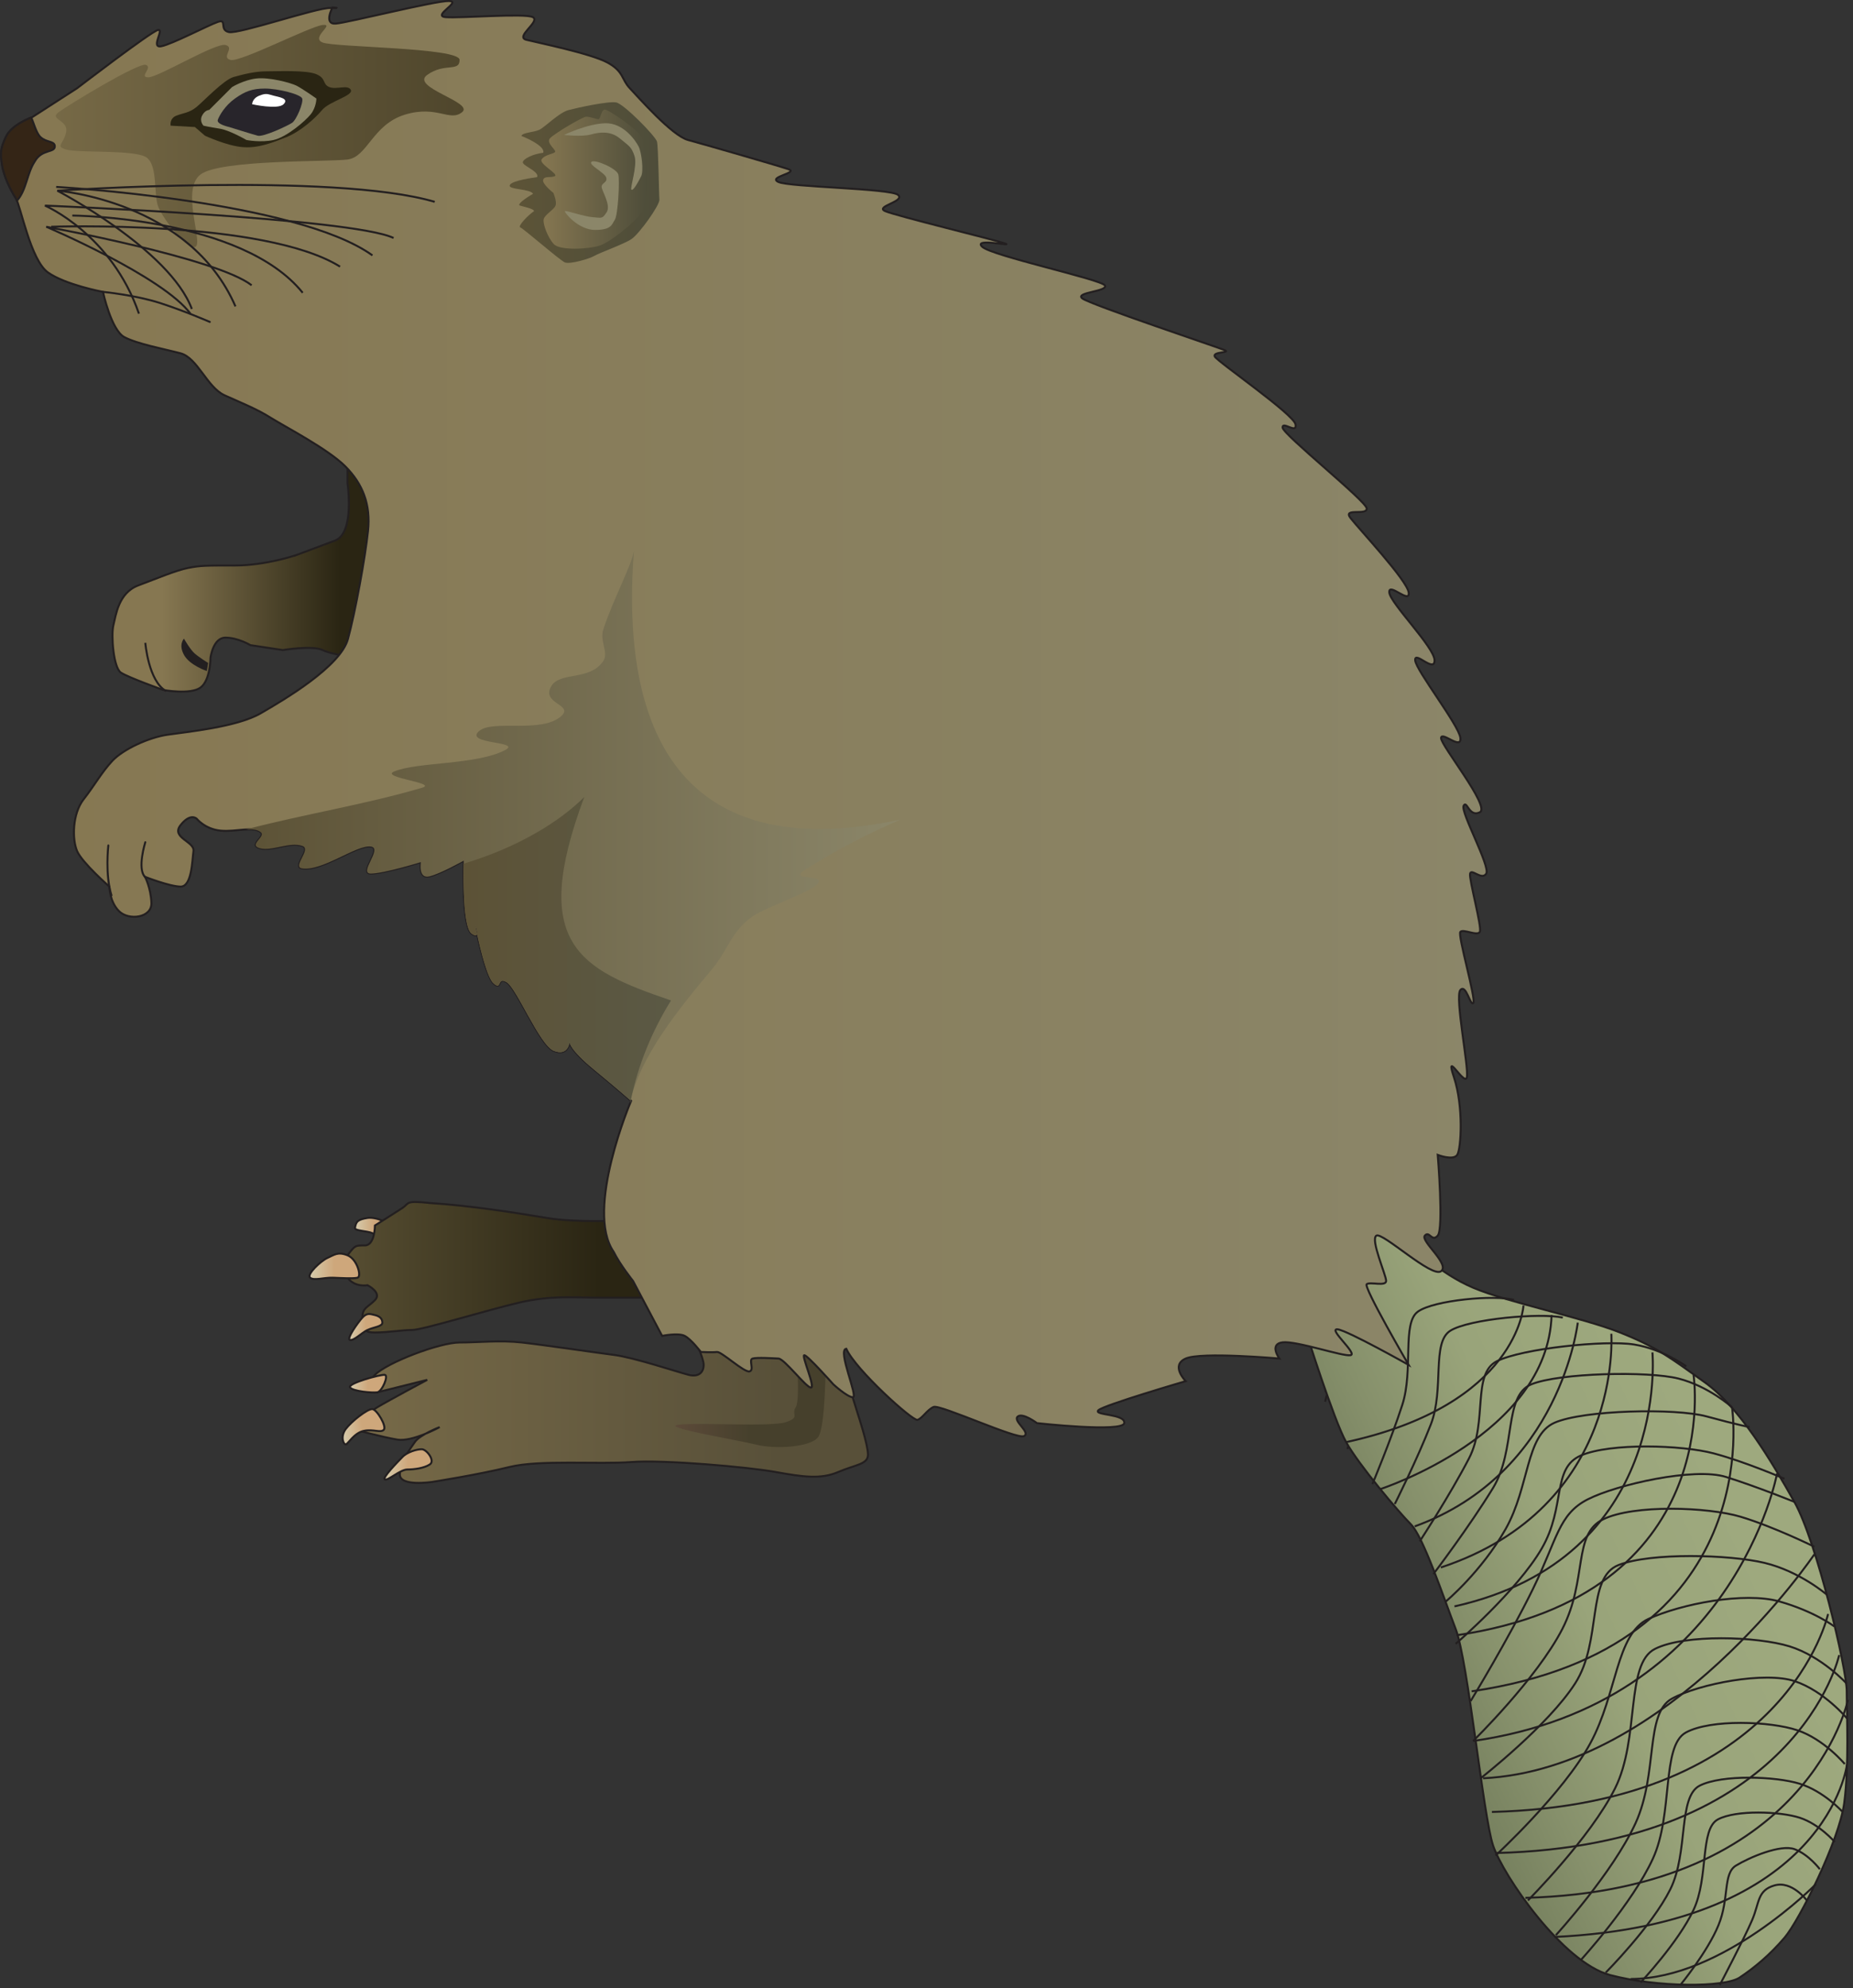 
        <svg xmlns:rdf="http://www.w3.org/1999/02/22-rdf-syntax-ns#" xmlns="http://www.w3.org/2000/svg" xmlns:cc="http://creativecommons.org/ns#" xmlns:xlink="http://www.w3.org/1999/xlink" xmlns:dc="http://purl.org/dc/elements/1.1/" x="0px" y="0px" width="467" height="501" viewBox="0 0 467 501" xml:space="preserve">
            <rect x="0" y="0" width="467" height="501" fill="#333333" stroke="none"/>
            <title>Castor canadensis (North American Beaver)</title>
            <desc xmlns:ian_image_library="https://ian.umces.edu/media-library/">
                <ian_image_library:title>Castor canadensis (North American Beaver)</ian_image_library:title>
                <ian_image_library:descr>Illustration of Castor canadensis (North American Beaver)</ian_image_library:descr>
                <ian_image_library:scene>
                    <ian_image_library:contains>mammal, North, American, beaver, American, beaver, Canadian, beaver, Chordata, Mammalia, Rodentia, Castoridae, Castor, canadensis</ian_image_library:contains>
                    <ian_image_library:when>2009-05-01</ian_image_library:when>
                </ian_image_library:scene>
            </desc>
            
 <defs></defs>
 <path stroke="#231F20" stroke-width=".5" d="m339.6 365.17s2.916-10.977 4.639-19.703c1.722-8.74-.638-20.572 2.047-23.373 2.727-2.801 13.223-3.756 16.531-2.299" fill="none"/>
 <path stroke="#231F20" stroke-width=".5" d="m333.95 353.25s2.915-10.984 4.638-19.705c1.722-8.732-.638-20.564 2.075-23.365 2.726-2.807 13.194-3.777 16.504-2.307" fill="none"/>
 <path stroke="#231F20" stroke-width=".5" d="m333.81 350.56s23.501-1.18 39.965-25.068" fill="none"/>
 <path stroke="#231F20" stroke-width=".5" d="m330.68 340.38c19.582-2.732 31.326-21.555 31.326-21.555" fill="none"/>
 <linearGradient id="ian_symbols_ac5d3744b26d3074dd232043965c22d1" y2="374.36" gradientUnits="userSpaceOnUse" x2="450.39" y1="419" x1="354.67">
  <stop stop-color="#77815F" offset="0"/>
  <stop stop-color="#86906B" offset=".174"/>
  <stop stop-color="#99A47A" offset=".442"/>
  <stop stop-color="#9EA97E" offset=".869"/>
 </linearGradient>
 <path stroke="#231F20" stroke-width=".5" d="m356.82 314.47s5.655 6.293 14.443 10.049c8.801 3.744 27.624 7.527 37.035 11.291 9.425 3.77 12.544 6.285 21.345 12.557 8.774 6.266 16.938 20.084 22.58 30.127 5.654 10.027 13.194 42.053 13.194 47.693 0 5.643.624 18.83-.637 28.234-1.262 9.418-11.297 29.51-15.053 33.91-3.757 4.387-7.54 7.52-11.311 10.041-3.77 2.51-20.708 2.51-32.628-.637-11.934-3.139-26.986-25.107-29.495-32.635-2.522-7.533-6.279-46.434-9.439-54.604-3.118-8.15-8.149-23.211-11.269-26.35-3.146-3.152-13.195-15.072-16.328-20.715-3.133-5.654-10.049-27.623-10.049-27.623l15.704-30.736 11.93 9.39z" fill="url(#ian_symbols_ac5d3744b26d3074dd232043965c22d1)"/>
 <linearGradient id="ian_symbols_7f9b59d4ae0e1634690af414383fafac" y2="309.77" gradientUnits="userSpaceOnUse" x2="98.883" y1="309.77" x1="89.466">
  <stop stop-color="#D6CBAC" offset=".006"/>
  <stop stop-color="#CEA77B" offset=".5"/>
 </linearGradient>
 <path stroke="#231F20" stroke-width=".5" d="m93.942 310.8c-1.495-.658-4.581-.568-4.473-1.355.231-1.641.75-2.115 3.153-2.51 2.37-.373 6.435 1.695 6.255 2.51-.183.82-1.481 2.461-2.512 3.146-.545.36-.718-1.03-2.423-1.79z" fill="url(#ian_symbols_7f9b59d4ae0e1634690af414383fafac)"/>
 <linearGradient id="ian_symbols_efcf4636d618655435b62398e568b44a" y2="319.37" gradientUnits="userSpaceOnUse" x2="164.77" y1="319.37" x1="86.172">
  <stop stop-color="#574E32" offset=".006"/>
  <stop stop-color="#2A2513" offset=".826"/>
 </linearGradient>
 <path stroke="#231F20" stroke-width=".5" d="m108.3 303.17c10.052.629 21.969 2.502 29.498 3.762 7.533 1.27 18.83.631 18.83.631l8.146 19.467h-13.791c-6.286 0-11.928-.65-20.108 1.229-8.146 1.904-24.454 6.908-26.986 6.908-2.479 0-6.252.639-9.397.639-3.153 0-3.153-1.248-3.153-3.764 0-2.51 1.288-2.51 3.153-4.395 1.878-1.877-1.865-3.756-1.865-3.756s-3.153.623-5.041-1.893c-1.879-2.502-1.879-3.145 0-5.654 1.888-2.488 1.888-2.488 4.38-2.488 2.526 0 2.526-5.025 2.526-5.025s5.021-3.158 6.919-4.4c1.85-1.27.61-1.9 6.89-1.27z" fill="url(#ian_symbols_efcf4636d618655435b62398e568b44a)"/>
 <linearGradient id="ian_symbols_660ae4fc0dc73ea4b190d65838ee57ee" y2="355.38" gradientUnits="userSpaceOnUse" x2="218.75" y1="355.38" x1="89.469">
  <stop stop-color="#776A48" offset=".006"/>
  <stop stop-color="#585039" offset=".826"/>
 </linearGradient>
 <path stroke="#231F20" stroke-width=".5" d="m94.488 346.48c3.146-3.146 16.317-8.156 21.338-8.156s10.035-.617 15.693 0c5.646.623 18.206 2.502 23.228 3.133 5.031.637 16.317 4.4 18.815 5.023 2.499.631 3.777-.623 3.777-2.516 0-1.871-2.526-6.91-2.526-6.91l35.781 1.27 5.655 18.186s2.502 7.539 2.502 10.063c0 2.502-3.126 2.502-7.523 4.4-4.387 1.863-8.787 1.24-15.696 0-6.896-1.27-28.245-3.146-36.398-2.523-8.153.625-23.22-.623-30.757 1.254-7.529 1.879-19.453 3.758-19.453 3.758s-8.157 1.26-8.157-1.879c0-3.133 2.499-6.271 3.773-8.15 1.258-1.877 6.266-3.783 6.266-3.783s-6.92 3.783-10.663 3.146c-3.776-.625-10.673-2.51-10.673-2.51s2.492-3.775 5.642-5.654c3.143-1.871 12.562-6.896 12.562-6.896l-12.562 3.133c.013.01-3.764-1.23-.610-4.38z" fill="url(#ian_symbols_660ae4fc0dc73ea4b190d65838ee57ee)"/>
 <linearGradient id="ian_symbols_e1057703263de01421412a0814bd32d9" y2="351.5" gradientUnits="userSpaceOnUse" x2="208.09" y1="351.5" x1="170.24">
  <stop stop-color="#5C4A39" offset=".006"/>
  <stop stop-color="#46402C" offset=".5"/>
 </linearGradient>
 <path d="m171.06 359.04c-5.021.609 14.429 3.756 19.45 5.01 5.018 1.262 13.805.631 15.683-1.879 1.889-2.521 1.889-18.836 1.889-18.836l-7.533-5.01s1.258 14.436 0 16.307c-1.244 1.879 1.258 2.521-2.499 3.77-3.77 1.25-21.97.02-26.99.64z" fill="url(#ian_symbols_e1057703263de01421412a0814bd32d9)"/>
 <linearGradient id="ian_symbols_098edc00977dbdd47d7e146d5605681a" y2="143.65" gradientUnits="userSpaceOnUse" x2="97.633" y1="143.65" x1="28.349">
  <stop stop-color="#867751" offset=".18"/>
  <stop stop-color="#2A2513" offset=".826"/>
 </linearGradient>
 <path stroke="#231F20" stroke-width=".5" d="m74.407 139.99s5.011-1.871 10.032-3.764c5.03-1.893 3.143-14.43 3.143-14.43v-8.793l10.052 10.659-4.4 42.697s-9.408-1.254-11.927-2.535c-2.502-1.242-10.032 0-10.032 0l-8.174-1.242s-3.122-1.891-6.275-1.891c-3.133 0-3.771 5.031-3.771 5.031s0 5.648-2.495 7.533c-2.525 1.891-9.418.623-9.418.623s-8.788-3.133-10.676-4.373c-1.889-1.268-2.499-9.432-1.889-11.934.634-2.529 1.268-8.172 6.289-10.049 5.021-1.885 9.408-3.756 12.562-4.4 3.132-.611 4.387-.611 11.916-.611 7.532-.02 15.063-2.54 15.063-2.54z" fill="url(#ian_symbols_098edc00977dbdd47d7e146d5605681a)"/>
 <linearGradient id="ian_symbols_fceaee7faf563ae48d753ea8a775580e" y2="181.12" gradientUnits="userSpaceOnUse" x2="374.68" y1="181.12" x1=".25">
  <stop stop-color="#867751" offset="0"/>
  <stop stop-color="#8B8669" offset="1"/>
 </linearGradient>
 <path stroke="#231F20" stroke-width=".5" d="m8.035 29.577l11.391-7.343s18.603-14.26 20.355-14.667c1.776-.393-1.936 4.597.834 4.096 2.756-.529 11.714-5.235 14.246-6.13 2.553-.895.258 2.021 2.841 2.549 2.597.529 22.142-6.19 25.522-6.068 3.39.115.569-.143.569-.143s-2.293 4.299.805 4.076c3.088-.217 25.091-5.777 28.516-5.696 3.41.082-4.326 3.736-.817 4.068 3.492.319 19.948-1.051 21.982 0 2.048 1.051-4.58 4.95-1.631 5.709 2.971.746 16.145 3.431 20.373 5.696 4.214 2.251 3.58 4.292 5.705 6.509 2.123 2.244 10.615 11.94 14.653 13.039 4.034 1.091 22.325 6.367 25.247 7.336 2.912.963-5.282 1.953-2.44 3.254 2.854 1.315 28.247 1.601 30.146 3.255 1.898 1.668-5.89 2.882-3.272 4.075 2.648 1.18 27.391 7.181 30.13 8.13 2.78.977-8.028-1.479-5.683.834 2.333 2.313 30.012 8.225 30.947 9.771.936 1.539-7.648 1.723-5.696 3.269 1.939 1.539 34.039 12.272 35.843 13.025 1.776.76-3.079.346-2.455 1.621.638 1.281 19.935 14.558 20.355 17.113.461 2.557-3.35-.949-3.255.801.108 1.756 21.007 18.45 21.196 20.362.176 1.932-6.184-.264-4.068 2.447 2.088 2.713 14.239 15.65 14.646 18.748.407 3.078-5.126-2.725-4.882 0 .244 2.719 11.392 13.82 11.405 17.102s-5.099-2.563-4.882 0c.203 2.549 11.038 16.367 11.391 19.549.34 3.193-4.691-1.73-4.868 0-.203 1.748 12.504 17.344 9.777 18.727-2.766 1.385-3.254-3.199-4.095-1.627-.827 1.574 6.821 15.344 5.695 17.121-1.139 1.756-3.77-1.424-4.068 0-.298 1.391 3.038 13.494 2.468 14.652-.61 1.166-4.163-.807-4.909 0-.745.807 4.015 17.014 3.255 17.922-.759.895-1.804-4.889-3.255-3.268-1.464 1.619 2.197 19.662 1.628 22.016-.569 2.326-5.709-7.363-3.241 0 2.428 7.322 1.817 18.01.813 19.541-1.017 1.512-4.909 0-4.909 0s1.532 18.654 0 20.35c-1.519 1.709-2.088-1.344-3.255 0-1.139 1.355 6.415 7.221 4.096 8.963-2.359 1.756-14.754-9.934-16.313-8.963-1.547.99 2.481 9.939 2.468 11.418-.055 1.457-4.015.148-4.896.814-.908.643 10.577 20.348 10.577 20.348s-15.337-8.645-17.9-8.971c-2.604-.271 5.099 6.15 3.255 6.516-1.871.408-13.602-3.66-17.128-3.24-3.499.42-.813 4.088-.813 4.088s-19.69-1.762-23.61 0c-3.946 1.717 0 5.695 0 5.695s-20.599 6.008-21.996 7.324c-1.396 1.322 6.862.861 6.51 3.254-.339 2.4-21.996 0-21.996 0s-3.662-2.76-4.882-1.633c-1.207 1.152 3.39 3.965 1.627 4.902-1.763.936-21.142-8.029-22.796-7.344-1.651.697-2.886 2.949-4.075 3.248-1.204.346-15.589-12.641-17.932-17.914-2.346.223 3.116 12.332 1.645 12.225-1.468-.088-4.902-3.254-4.902-3.254s-6.543-7.365-7.326-7.352c-.783.055 2.949 8.348 1.631 8.164-1.329-.197-6.662-7.275-8.144-7.316-1.479-.074-5.429-.318-6.51 0-1.085.291.536 2.957-.807 3.242-1.373.277-7.015-5.012-8.164-4.896-1.126.143-4.068 0-4.068 0s-2.431-3.221-4.078-4.055c-1.624-.854-5.689 0-5.689 0l-7.329-13.846s-3.272-4.082-4.89-7.35c-7.329-10.578 4.397-38.033 4.397-38.033s-3.262-2.895-9.381-7.926c-6.133-5.039-6.133-6.842-6.133-6.842s-.353 3.6-3.963 2.156c-3.598-1.457-9.371-15.867-11.907-17.305-2.505-1.438-1.067 2.178-3.224.359-2.156-1.797-4.689-14.768-4.689-14.768s1.621 3.967-.912 2.156c-2.519-1.791-1.973-18.375-1.973-18.375s-5.76 3.262-8.635 3.967c-2.886.719-2.167-3.594-2.167-3.594s-9.367 2.889-12.604 2.889c-3.241 0 3.105-6.395 0-6.814-3.648-.488-12.243 6.313-17.358 5.506-2.533-.414 2.488-4.828.118-5.656-3.281-1.131-7.736 1.418-10.75.57-2.994-.828 1.685-2.943.227-4.055-1.942-1.547-6.116 0-10.096-.367-3.946-.373-6.038-3.016-6.038-3.016s-1.577-1.541-4.068 1.633c-2.492 3.174 3.594 4.104 3.261 6.523-.332 2.414-.406 9.004-3.261 8.963-2.852-.061-8.957-2.467-8.957-2.467s1.454 2.725 1.62 6.535c.163 3.813-5.692 4.57-8.144 2.137-2.444-2.434-2.444-6.205-2.444-6.205s-6.845-5.98-8.144-8.963c-1.274-2.971-1.21-9.385 1.641-13.033 2.844-3.646 4.604-6.908 7.313-9.777 2.726-2.867 9.13-5.824 13.855-6.508 4.729-.693 17.528-1.934 23.461-5.398 5.943-3.432 20.081-11.758 21.989-18.721 1.899-6.977 4.347-20.539 5.056-27.197.719-6.672-1.299-11.865-5.71-16.301-4.407-4.414-15.049-9.913-18.728-12.211-3.682-2.319-7.296-3.709-11.717-5.709-4.397-2.001-6.801-9.445-11.093-10.585-4.289-1.132-10.832-2.325-14.158-4.075-3.306-1.77-5.387-11.404-5.387-11.404s-9.438-1.764-13.849-4.882c-4.407-3.14-6.845-16.694-8.14-18.749-1.322-2.054-3.102-5.709-3.479-8.509-.373-2.821-.461-3.817 1.031-6.95 1.467-3.147 6.498-4.89 6.498-4.89z" fill="url(#ian_symbols_fceaee7faf563ae48d753ea8a775580e)"/>
 <linearGradient id="ian_symbols_72a69d3a201ac284e54dedb6ed112397" y2="34.29" gradientUnits="userSpaceOnUse" x2="116.86" y1="34.29" x1="14.065">
  <stop stop-color="#766946" offset="0"/>
  <stop stop-color="#4F462C" offset="1"/>
 </linearGradient>
 <path d="m14.771 28.269c2.522-1.858 20.094-12.544 21.983-11.92 1.875.631-1.889 3.14.62 3.14 2.513 0 16.951-8.774 19.45-8.15 2.519.624-1.244 3.14 1.271 3.763 2.495.624 19.938-8.421 23.21-8.808 3.292-.346-3.143 3.146 0 4.421 3.133 1.248 34.52 1.248 34.52 4.387 0 3.133-3.763.624-8.153 3.77-4.407 3.14 11.92 6.896 8.787 9.398-3.133 2.529-6.285-1.858-14.438.63-8.154 2.522-9.398 10.673-14.439 11.303-5.021.61-32.001 0-37.022 3.75-5.031 3.77.621 16.964-1.254 18.233-1.878 1.233-8.164-6.909-9.418-10.049-1.258-3.14 0-10.673-3.133-12.564-3.133-1.892-17.229-.97-20.094-1.892-2.855-.895-.624-1.241 0-4.373.634-3.148-4.397-3.148-1.889-5.039z" fill="url(#ian_symbols_72a69d3a201ac284e54dedb6ed112397)"/>
 <linearGradient id="ian_symbols_0a8d38674258bdb449c51d2fe9f48c74" y2="208.38" gradientUnits="userSpaceOnUse" x2="226.91" y1="208.38" x1="61.974">
  <stop stop-color="#5C5236" offset="0"/>
  <stop stop-color="#8B8669" offset="1"/>
 </linearGradient>
 <path d="m159.78 138.74c-.509 3.58-5.269 12.346-7.724 19.846-1.023 3.078 1.502 5.926-.092 8.123-3.566 4.998-10.927 2.395-13.113 6.361-2.414 4.332 5.964 4.494 2.509 7.471-5.041 4.361-17.331.686-20.684 3.75-3.658 3.35 11.082 2.455 6.56 4.773-7.278 3.744-21.932 2.91-27.864 5.344-3.808 1.539 11.063 2.895 7.038 4.102-14.354 4.238-29.889 6.686-44.434 10.518 1.543-.082 2.865-.021 3.723.678 1.458 1.111-3.221 3.227-.227 4.055 3.014.848 7.469-1.701 10.75-.57 2.37.828-2.651 5.242-.118 5.656 5.115.807 13.71-5.994 17.358-5.506 3.105.42-3.241 6.814 0 6.814 3.237 0 12.604-2.889 12.604-2.889s-.719 4.313 2.167 3.594c2.875-.705 8.635-3.967 8.635-3.967s-.546 16.584 1.973 18.375c.946.686 1.309.535 1.397.129-.313-1.377-.485-2.285-.485-2.285s.627 1.553.485 2.285c.813 3.783 2.593 11.16 4.204 12.482 2.156 1.818.719-1.797 3.224-.359 2.536 1.438 8.31 15.848 11.907 17.305 3.61 1.443 3.963-2.156 3.963-2.156s0 1.803 6.133 6.842c6.119 5.031 9.381 7.926 9.381 7.926s-.118.23-.254.59c2.285-11.479 12.065-23.535 20.657-33.787 3.979-4.781 4.723-9.141 9.676-12.916 3.241-2.49 13.643-5.893 16.456-8.164 3.712-3.039-7.123-1.1-2.949-3.777 7.499-4.828 15.652-9.08 24.277-12.842-52.71 11.3-70.92-18.81-67.14-67.77z" fill="url(#ian_symbols_0a8d38674258bdb449c51d2fe9f48c74)"/>
 <linearGradient id="ian_symbols_01d7bba22f50d1e4395b179cc0001c8f" y2="239.12" gradientUnits="userSpaceOnUse" x2="169.11" y1="239.12" x1="116.82">
  <stop stop-color="#5C5236" offset="0"/>
  <stop stop-color="#5B5945" offset="1"/>
 </linearGradient>
 <path d="m147.21 200.89c-6.008 6-16.335 12.551-30.36 16.762-.064 3.24-.217 16.049 1.993 17.615.946.686 1.309.535 1.397.129-.313-1.377-.485-2.285-.485-2.285s.627 1.553.485 2.285c.813 3.783 2.593 11.16 4.204 12.482 2.156 1.818.719-1.797 3.224-.359 2.536 1.438 8.31 15.848 11.907 17.305 3.61 1.443 3.963-2.156 3.963-2.156s0 1.803 6.133 6.842c5.713 4.699 8.886 7.486 9.272 7.852 1.922-9.182 5.418-17.563 10.171-25.236-23.15-7.9-35.69-14.19-21.89-51.2z" fill="url(#ian_symbols_01d7bba22f50d1e4395b179cc0001c8f)"/>
 <path stroke="#231F20" stroke-width=".5" d="m8.754 40.69c1.813-3.254 5.19-2.088 5.051-3.906-.119-1.302-2.058-.807-3.594-2.224-1.098-.997-1.8-3.872-2.339-4.93-.739.265-5.008 1.973-6.36 4.834-1.492 3.133-1.404 4.129-1.031 6.95.376 2.8 2.156 6.456 3.479 8.509.095.17.204.394.309.665 2.447-2.764 2.488-6.88 4.485-9.898z" fill="#342516"/>
 <path d="m43.002 31.672s-.359-1.811 1.451-2.529c1.804-.691 3.23-.691 5.045-2.156 1.79-1.451 6.841-6.841 9.354-7.574 2.543-.705 5.418-1.438 8.293-1.438 2.895 0 10.093-.353 12.595.732 2.543 1.071 1.458 2.516 3.262 3.234 1.8.725 4.685-.719 5.417.725.705 1.444-5.417 2.868-7.221 5.038-1.814 2.156-5.418 5.404-9.002 6.855-3.613 1.431-7.214 2.875-11.167 2.509-3.98-.353-9.374-2.868-9.374-2.868l-2.533-2.184-6.12-.344z" fill="#2A2513"/>
 <path d="m50.925 29.143c-.719 1.458.363 2.529.363 2.529s1.438.346 3.97.732c2.519.346 6.855 2.875 6.855 2.875s3.583.712 6.845 0c3.237-.719 7.909-4.686 9.364-6.489 1.417-1.804 1.417-3.96 1.417-3.96s-3.573-2.516-5.031-3.248c-1.451-.719-6.845-2.17-10.086-1.804-3.228.366-6.137 2.163-6.137 2.163l-5.76 5.763c.001.002-1.07.002-1.8 1.439z" fill="#8B8669"/>
 <path d="m54.882 30.228c.376-1.085 1.804-3.594 4.332-5.397 2.522-1.797 4.326-2.516 7.564-2.516 3.261 0 9.001 1.424 9.388 2.516.342 1.071-1.458 5.397-2.543 6.116-1.071.726-7.197 3.614-8.642 3.255-1.441-.38-7.205-2.184-7.205-2.184s-3.246-.698-2.894-1.79z" fill="#28252B"/>
 <path d="m63.541 26.268s0-1.438 1.801-2.156c1.804-.726 2.156-.373 3.617 0 1.424.366 3.956.719 2.499 2.156-1.418 1.438-7.917 0-7.917 0z" fill="#fff"/>
 <linearGradient id="ian_symbols_13bc3dc4cc8325b439ad187f6f32e1c8" y2="319.12" gradientUnits="userSpaceOnUse" x2="90.516" y1="319.12" x1="77.994">
  <stop stop-color="#D6CBAC" offset=".006"/>
  <stop stop-color="#CEA77B" offset=".5"/>
 </linearGradient>
 <path stroke="#231F20" stroke-width=".5" d="m78.164 322c-1.011-.785 2.756-4.305 4.396-5.01 1.647-.727 2.56-1.627 5.021-.645 2.465.982 3.614 5.385 2.519 5.654-1.115.271-4.021.082-6.275 0-2.275-.05-4.648.79-5.661.01z" fill="url(#ian_symbols_13bc3dc4cc8325b439ad187f6f32e1c8)"/>
 <linearGradient id="ian_symbols_5082b65ed0d6d17429e5ed77043fa6d2" y2="334.43" gradientUnits="userSpaceOnUse" x2="96.366" y1="334.43" x1="88.01">
  <stop stop-color="#D6CBAC" offset=".006"/>
  <stop stop-color="#CEA77B" offset=".5"/>
 </linearGradient>
 <path stroke="#231F20" stroke-width=".5" d="m88.211 337.69c-.996-.211 1.96-4.367 3.123-5.648 1.18-1.268 1.933-.916 3.153-.631 1.224.305 1.848.889 1.878 1.906.023.988-2.262 1.158-3.743 1.85-1.511.73-3.41 2.74-4.411 2.52z" fill="url(#ian_symbols_5082b65ed0d6d17429e5ed77043fa6d2)"/>
 <linearGradient id="ian_symbols_22fae37f43c10e34890e300bf2831c79" y2="348.7" gradientUnits="userSpaceOnUse" x2="97.296" y1="348.7" x1="88.178">
  <stop stop-color="#D6CBAC" offset=".006"/>
  <stop stop-color="#CEA77B" offset=".5"/>
 </linearGradient>
 <path stroke="#231F20" stroke-width=".5" d="m88.211 349.63c-.63-1.01 7.791-3.33 8.781-3.146 1.004.176-.702 4.184-1.882 4.387-1.168.21-6.264-.24-6.899-1.24z" fill="url(#ian_symbols_22fae37f43c10e34890e300bf2831c79)"/>
 <linearGradient id="ian_symbols_341e599e2ada3d940d6b2085c3eeb211" y2="359.31" gradientUnits="userSpaceOnUse" x2="20.798" gradientTransform="matrix(.984 -.18 .18 .984 11.55 8.695)" y1="359.31" x1="9.905">
  <stop stop-color="#D6CBAC" offset=".006"/>
  <stop stop-color="#CEA77B" offset=".5"/>
 </linearGradient>
 <path stroke="#231F20" stroke-width=".5" d="m87.185 363.99c-.59.148-1.502-1.865-.075-3.832 1.448-1.951 5.577-5.193 6.747-5.051 1.146.115 3.668 4.367 2.864 5.215-.807.848-2.641-.238-5.055.277-2.416.52-3.881 3.21-4.481 3.39z" fill="url(#ian_symbols_341e599e2ada3d940d6b2085c3eeb211)"/>
 <linearGradient id="ian_symbols_b6b0c04d81cb7bf445e6e73f8e3805db" y2="369.05" gradientUnits="userSpaceOnUse" x2="108.78" y1="369.05" x1="96.898">
  <stop stop-color="#D6CBAC" offset=".006"/>
  <stop stop-color="#CEA77B" offset=".5"/>
 </linearGradient>
 <path stroke="#231F20" stroke-width=".5" d="m96.993 372.84c-.756-.373 3.204-4.387 4.414-5.641 1.193-1.275 3.658-1.994 4.902-1.973 1.23.02 3.455 2.936 1.987 3.852-1.458.922-3.831 1.246-5.655 1.254-1.8.01-4.867 2.89-5.647 2.51z" fill="url(#ian_symbols_b6b0c04d81cb7bf445e6e73f8e3805db)"/>
 <path d="m132.14 33.307c.322-1.275 9.733-4.713 14.744-6.286 5.028-1.566 5.659-2.509 8.791-.943 3.14 1.56 8.466 5.648 9.408 8.476.956 2.814 1.576 13.168 1.278 15.371-.322 2.211-2.831 5.344-4.72 8.164-1.867 2.827-11.296 6.584-13.818 7.229-2.499.616-6.275-1.899-8.764-2.211-2.533-.312-6.92-5.329-7.865-5.642-.933-.318 2.834-1.898 2.834-3.763 0-1.892-3.465.312-3.16-1.269.326-1.566 4.103-2.176 3.794-3.438-.322-1.274-6.598-.638-6.909-2.217-.313-1.553 6.275-1.553 7.218-2.828.939-1.228-2.831-1.858-3.133-3.75-.322-1.878 3.444-1.878 4.072-3.139.62-1.259-4.07-2.507-3.77-3.754z" fill="none"/>
 <path d="m139.06 34.866c1.233-1.892 7.529-6.272 8.764-6.272 1.255 0 .946 1.248 2.831 1.566 1.889.319-.309-3.139 1.258-2.522 1.566.631 4.387 1.906 6.607 4.089 2.187 2.204 2.479 4.712 3.431 7.221.946 2.516 1.258 8.476.322 11.311-.933 2.82-4.096 6.889-5.329 8.455-1.269 1.56-4.723 2.516-6.289 2.827-1.576.313-6.275.645-8.473.645-2.2 0-5.021-3.777-5.021-3.777s-1.566-5.967 0-6.271c1.566-.325 1.566 1.24 2.509.298.945-.942-1.566-3.126-1.566-3.126s-3.133-1.885-1.875-2.528c1.244-.61 3.143-1.241 3.753-2.184.634-.949-4.699-1.248-4.071-3.458.616-2.19 1.881-1.878 3.149-2.502 1.25-.633-1.26-1.887.01-3.772z" fill="none"/>
 <path d="m141.55 34.554s4.099-1.892 7.53-2.522c3.465-.61 4.088-1.872 6.919 0 2.817 1.898 5.343 4.4 5.645 6.292.309 1.878-.644 7.533-.644 7.533l-1.868 1.865v-7.825c0-2.217-2.187-4.712-4.075-5.967-1.889-1.268-2.834-.325-5.031-.325-2.2 0-8.48.949-8.48.949z" fill="none"/>
 <path d="m142.64 53.858c-1.396.773 1.746 2.997 3.624 3.92 1.898.936 4.089.63 6.286 0 2.2-.631 2.811-4.075 3.132-6.591.322-2.529.946-6.896-.62-8.171-1.576-1.248-5.031-2.502-5.977-1.878-.923.63 1.268 3.152 2.834 4.089 1.566.942 0 1.553 0 3.431 0 1.898 2.196 2.21 1.566 3.776-.628 1.58-1.566 2.835-3.455 2.835-1.86 0-5.99-2.163-7.38-1.411z" fill="none"/>
 <path stroke="#231F20" stroke-width=".5" d="m109.56 50.868c-25.434-7.519-95.101-2.807-95.101-2.807" fill="none"/>
 <path stroke="#231F20" stroke-width=".5" d="m93.867 64.362c-19.138-13.806-79.713-17.257-79.713-17.257" fill="none"/>
 <path stroke="#231F20" stroke-width=".5" d="m99.186 59.974c-10.34-5.018-87.859-8.163-87.859-8.163s16.778 7.167 23.688 27.237" fill="none"/>
 <path stroke="#231F20" stroke-width=".5" d="m76.285 73.787c-15.385-19.156-58.059-19.467-58.059-19.467" fill="none"/>
 <path stroke="#231F20" stroke-width=".5" d="m85.703 67.196c-19.128-11.927-72.8-10.049-72.8-10.049" fill="none"/>
 <path stroke="#231F20" stroke-width=".5" d="m48.349 77.862c-5.632-15.066-33.89-29.801-33.89-29.801s33.279 2.495 44.884 29.163" fill="none"/>
 <path stroke="#231F20" stroke-width=".5" d="m63.422 71.895c-8.788-6.903-51.773-14.748-51.773-14.748s29.492 12.551 36.385 21.962" fill="none"/>
 <path stroke="#231F20" stroke-width=".5" d="m339.26 363.43c43.301-9.41 44.697-34.424 44.697-34.424" fill="none"/>
 <path stroke="#231F20" stroke-width=".5" d="m347.9 375.26s42.202-13.709 43.138-43.85" fill="none"/>
 <path stroke="#231F20" stroke-width=".5" d="m356.53 384.67c36.846-13.336 41.104-51.348 41.104-51.348" fill="none"/>
 <path stroke="#231F20" stroke-width=".5" d="m363.13 395.02c46.107-15.277 42.961-58.896 42.961-58.896" fill="none"/>
 <path stroke="#231F20" stroke-width=".5" d="m366.56 404.83c54.61-12.225 49.892-64.008 49.892-64.008" fill="none"/>
 <path stroke="#231F20" stroke-width=".5" d="m367.12 412.1c68.158-10.076 59.696-65.615 59.696-65.615" fill="none"/>
 <path stroke="#231F20" stroke-width=".5" d="m370.89 426.23c74.938-11.006 65.622-71.584 65.622-71.584" fill="none"/>
 <path stroke="#231F20" stroke-width=".5" d="m371.27 438.74c65.92-9.404 76.593-67.404 76.593-67.404" fill="none"/>
 <path stroke="#231F20" stroke-width=".5" d="m373.78 448.15c47.029-2.352 83.469-56.428 83.469-56.428" fill="none"/>
 <path stroke="#231F20" stroke-width=".5" d="m460.72 406.74s-10.375 48.012-84.73 49.891" fill="none"/>
 <path stroke="#231F20" stroke-width=".5" d="m463.52 417.1s-10.577 48-86.602 49.885" fill="none"/>
 <path stroke="#231F20" stroke-width=".5" d="m465.73 428.38s-9.954 48.02-81.286 49.898" fill="none"/>
 <path stroke="#231F20" stroke-width=".5" d="m391.81 488.13c68.904-3.254 73.678-43.496 73.678-43.496" fill="none"/>
 <path stroke="#231F20" stroke-width=".5" d="m411 498.72c23.149 0 46.664-23.916 46.664-23.916" fill="none"/>
 <path stroke="#231F20" stroke-width=".5" d="m385.07 478.93s15.704-15.711 21.969-28.262c6.279-12.559 2.522-31.373 10.063-35.131 7.514-3.775 25.726-3.152 33.876-.643 8.164 2.521 14.442 9.41 14.442 9.41" fill="none"/>
 <path stroke="#231F20" stroke-width=".5" d="m376.92 467.61s17.033-15.684 23.854-28.248c6.821-12.537 6.495-27.604 14.673-31.381 8.178-3.75 24.152-6.91 33.035-4.387 8.855 2.521 13.792 6.277 13.792 6.277" fill="none"/>
 <path stroke="#231F20" stroke-width=".5" d="m373.15 448.15s17.032-13.295 23.84-23.941c6.835-10.652 2.753-26.613 10.917-29.801 8.178-3.199 27.95-2.658 36.805-.543 8.855 2.129 15.663 7.988 15.663 7.988" fill="none"/>
 <path stroke="#231F20" stroke-width=".5" d="m370.64 428.68s9.547-15.67 15.69-28.234c6.129-12.545 6.441-18.822 13.791-22.58 7.378-3.762 26.905-8.164 34.88-5.654 7.974 2.508 17.223 6.279 17.223 6.279" fill="none"/>
 <path stroke="#231F20" stroke-width=".5" d="m364.38 403.59s8.95-7.459 15.053-18.221c6.075-10.719 5.045-23.588 12.341-26.822 7.296-3.215 30.418-3.744 38.324-1.594 7.893 2.143 10.835 2.691 10.835 2.691" fill="none"/>
 <path stroke="#231F20" stroke-width=".5" d="m361.24 396.7s9.168-12.082 15.054-21.738c5.871-9.67 2.576-23.203 9.642-26.098 7.065-2.896 29.428-3.385 37.076-1.451 7.648 1.945 13.507 7.24 13.507 7.24" fill="none"/>
 <path stroke="#231F20" stroke-width=".5" d="m357.8 388.44s7.662-11.697 12.436-20.938c4.773-9.242.651-21.264 7.025-24.473 6.373-3.186 27.244-5.363 34.54-4.203 7.282 1.16 13.194 5.52 13.194 5.52" fill="none"/>
 <path stroke="#231F20" stroke-width=".5" d="m351.52 379.03s5.628-11.188 9.086-20.07c3.444-8.883.136-20.633 4.909-23.604 4.773-2.982 22.782-4.57 28.343-3.309" fill="none"/>
 <path stroke="#231F20" stroke-width=".5" d="m345.88 374s4.665-11.113 7.526-19.941c2.861-8.82-.122-20.605 3.933-23.514 4.068-2.916 19.446-4.285 24.221-2.957" fill="none"/>
 <path stroke="#231F20" stroke-width=".5" d="m371.27 438.74s16.056-15.697 22.484-28.24c6.414-12.559 2.563-23.84 10.266-27.611 7.702-3.77 26.349-3.139 34.689-.643 8.354 2.514 18.538 7.545 18.538 7.545" fill="none"/>
 <path stroke="#231F20" stroke-width=".5" d="m366.86 414.27s15.501-13.344 21.685-24.016c6.171-10.652 2.468-20.248 9.886-23.455 7.445-3.207 25.373-2.664 33.442-.535 8.042 2.135 17.86 6.408 17.86 6.408" fill="none"/>
 <path stroke="#231F20" stroke-width=".5" d="m392.11 487.69s14.334-15.67 20.084-28.227c5.736-12.559 2.306-27.631 9.182-31.389 6.875-3.77 23.501-6.908 30.96-4.393 7.444 2.508 13.194 9.418 13.194 9.418" fill="none"/>
 <path stroke="#231F20" stroke-width=".5" d="m398.38 493.98s12.991-14.225 18.186-25.576c5.207-11.357 2.088-28.396 8.313-31.793 6.252-3.418 21.332-2.848 28.085-.57 6.754 2.252 11.961 8.516 11.961 8.516" fill="none"/>
 <path stroke="#231F20" stroke-width=".5" d="m404.67 497.12s11.636-11.676 16.287-20.998c4.651-9.344 1.858-23.326 7.445-26.141 5.614-2.813 19.107-2.338 25.156-.461 6.062 1.879 10.713 6.992 10.713 6.992" fill="none"/>
 <path stroke="#231F20" stroke-width=".5" d="m413.46 499.61s9.561-10.164 13.357-18.309c3.852-8.137 1.546-20.361 6.144-22.795 4.57-2.436 15.677-2.027 20.64-.408 4.964 1.629 8.802 6.109 8.802 6.109" fill="none"/>
 <path stroke="#231F20" stroke-width=".5" d="m423.48 500.25s6.876-8.373 9.615-15.08c2.767-6.732 1.098-13.012 4.407-15.02 3.295-2.02 11.256-5.465 14.809-4.121 3.58 1.355 6.333 5.037 6.333 5.037" fill="none"/>
 <path stroke="#231F20" stroke-width=".5" d="m433.42 500.25s6.266-11.92 8.137-16.32c1.898-4.395 1.274-7.527 5.655-8.781 4.407-1.268 8.149 3.777 8.149 3.777" fill="none"/>
 <linearGradient id="ian_symbols_fc19d367d5595dc479b89c3a15993f53" y2="46.005" gradientUnits="userSpaceOnUse" x2="166.19" y1="46.005" x1="128.45">
  <stop stop-color="#5D5437" offset="0"/>
  <stop stop-color="#4E4D3A" offset="1"/>
 </linearGradient>
 <path d="m131.4 34.269c.234-.888 3.055-.888 4.472-1.539 1.407-.624 4.987-4.36 7.415-4.99 2.435-.645 10.113-2.299 12.025-1.919 1.929.379 9.858 8.448 10.256 9.845.362 1.417.491 13.181.62 14.612.139 1.397-5.112 8.7-7.038 9.968-1.909 1.281-8.065 3.465-9.33 4.225-1.288.759-6.144 2.177-7.445 1.668-1.258-.509-10.473-8.578-11.242-8.821-.773-.265 1.929-3.079 3.451-4.103 0-.638-2.82-1.159-3.569-1.417-.773-.244 1.274-1.776 3.325-2.95-.654-1.274-5.893-1.023-5.893-2.034 0-1.037 4.089-1.79 6.91-2.176.634-1.417-3.594-2.821-3.594-3.716s2.691-2.163 5.14-2.42c.51-1.419-3.2-3.351-5.49-4.233z" fill="url(#ian_symbols_fc19d367d5595dc479b89c3a15993f53)"/>
 <linearGradient id="ian_symbols_e5112a14452965a4a94d9be58b37f265" y2="45.143" gradientUnits="userSpaceOnUse" x2="163.01" y1="45.143" x1="136.43">
  <stop stop-color="#867751" offset="0"/>
  <stop stop-color="#4E4D3A" offset="1"/>
 </linearGradient>
 <path d="m138.68 34.778c1.281-1.275 8.201-5.377 9.089-5.377.902 0 2.566.644 3.068.644.506 0 .651-2.292 1.539-2.434.896-.115 8.578 5.241 9.341 6.916.783 1.675 1.285 8.327 1.285 10.367 0 2.048-.255 7.425-1.801 9.344-1.536 1.905-7.285 6.781-10.116 7.669-2.804.902-9.968 1.274-11.5-.38-1.546-1.647-2.821-5.126-2.563-6.271.258-1.146 2.435-2.299 2.939-3.336.502-1.011-.505-3.316-.505-3.316s-2.949-2.305-2.553-3.322c.376-1.03 1.919-.387 2.939-.901 1.017-.516-4.089-3.079-3.336-4.218.772-1.173 2.691-1.288 3.336-1.79.62-.517-2.45-2.313-1.17-3.595z" fill="url(#ian_symbols_e5112a14452965a4a94d9be58b37f265)"/>
 <path d="m142.14 34.012s5.771-2.814 10.385-2.95c4.59-.136 7.655 4.36 8.432 5.886.763 1.553 1.278 6.15.644 7.432-.644 1.274-1.933 3.709-2.447 3.444-.502-.251 1.546-6.008.772-8.435-.772-2.441-1.394-2.563-3.709-4.496-2.298-1.905-4.99-1.647-7.296-1.003-2.28.637-6.76.122-6.76.122z" fill="#8B8669"/>
 <path d="m149.05 40.799c.773-.773 6.404 1.655 6.781 3.187.386 1.539-.109 10.252-.882 11.398-.773 1.152-.773 2.563-4.987 2.563-4.237 0-7.821-4.468-7.584-4.732.278-.258 4.868 1.396 7.059 1.525 2.187.143 2.315.529 3.455-1.261 1.155-1.804-1.269-5.391-1.269-6.408 0-1.03 1.525-1.03 1.16-2.318-.41-1.276-4.51-3.194-3.74-3.954z" fill="#8B8669"/>
 <path stroke="#231F20" stroke-width=".5" stroke-linecap="round" d="m25.949 73.556s8.184.807 14.355 2.8c6.2 2.001 12.57 4.773 12.57 4.773" fill="none"/>
 <path d="m46.366 160.95s1.587 2.779 2.702 3.736c1.105.963 3.39 2.393 3.39 2.393l-.332 2.027s-4.346-1.443-5.76-4.074c-1.449-2.62 0-4.09 0-4.09z" fill="#231F20"/>
 <path stroke="#231F20" stroke-width=".5" d="m36.619 162s.8 9.723 5.262 12.17" fill="none"/>
 <path stroke="#231F20" stroke-width=".5" stroke-linecap="round" d="m36.538 220.97c-2.027-2.027.081-8.721.081-8.721" fill="none"/>
 <path stroke="#231F20" stroke-width=".5" stroke-linecap="round" d="m28.095 225.63c-1.651-5.146-.793-12.564-.793-12.564" fill="none"/>
</svg>
